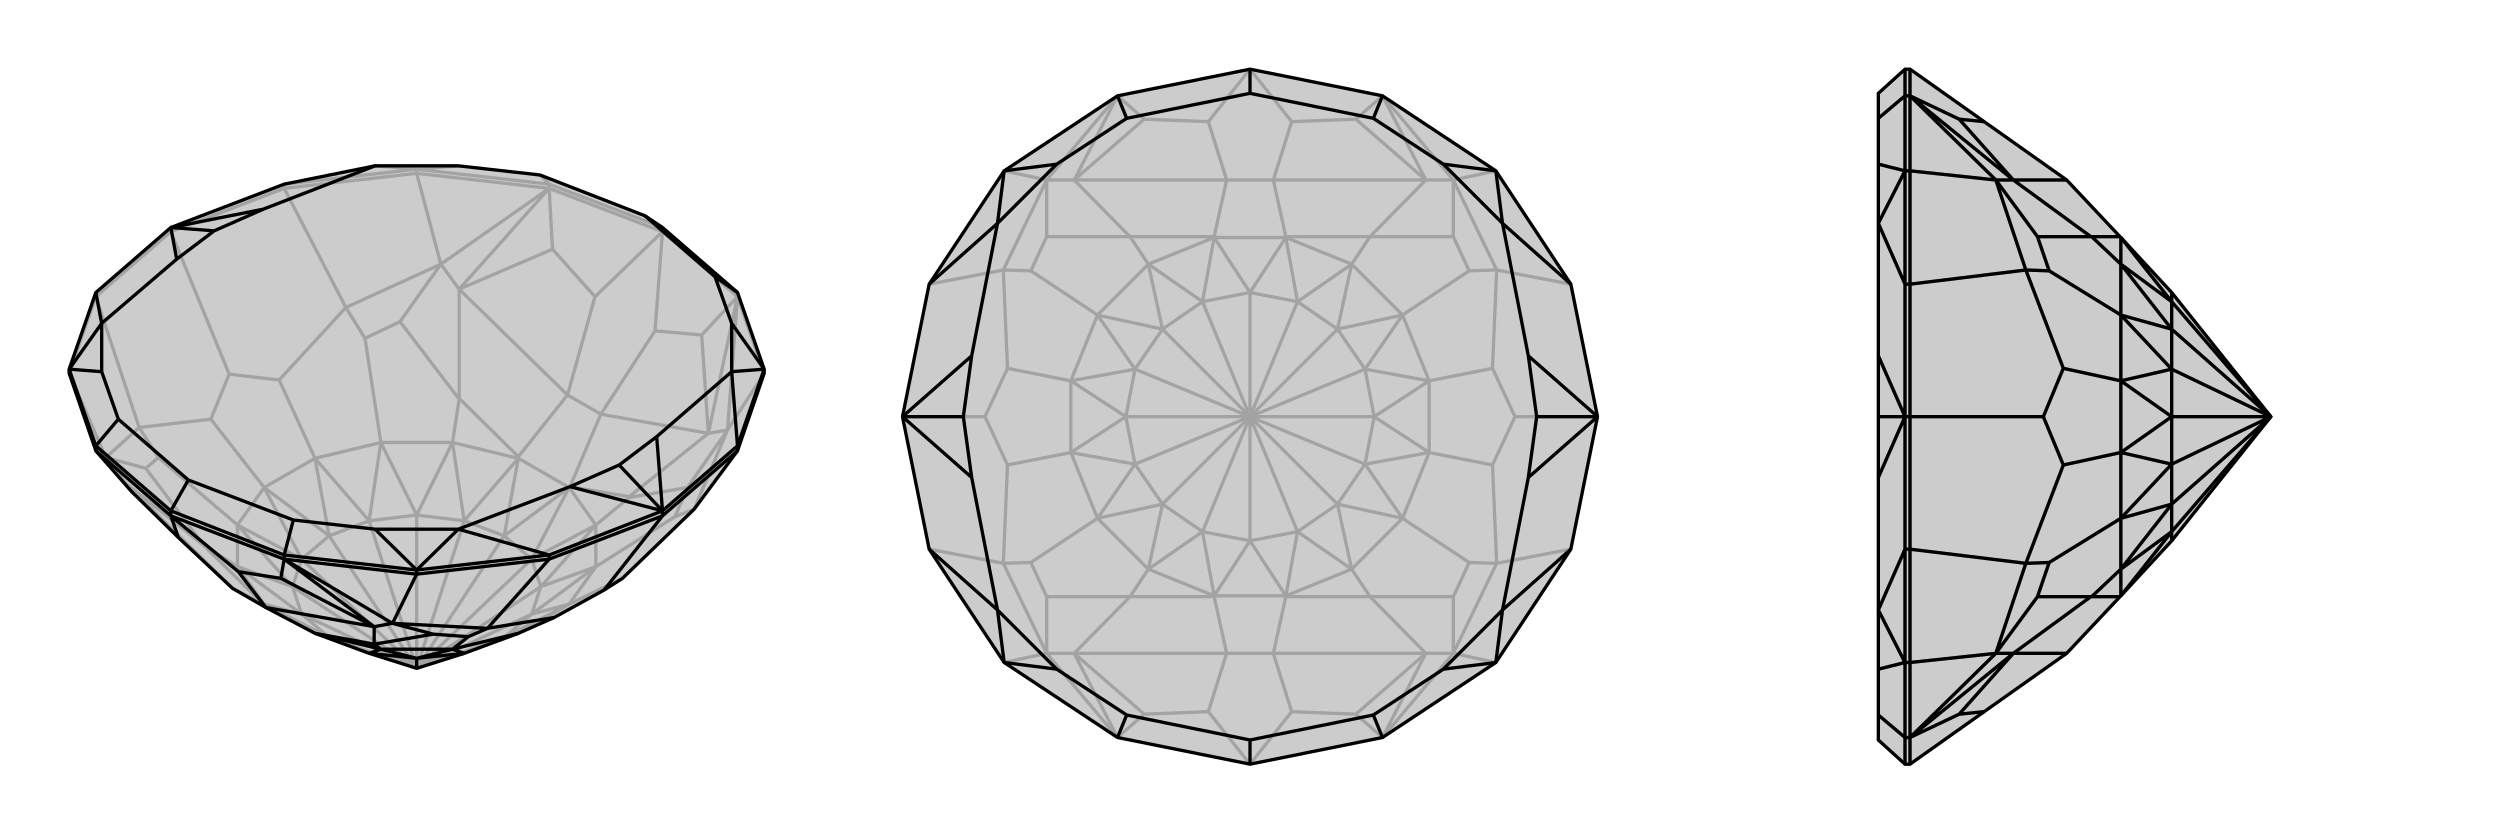 <svg xmlns="http://www.w3.org/2000/svg" viewBox="0 0 3000 1000">
    <g stroke="currentColor" stroke-width="4" fill="none" transform="translate(0 118)">
        <path fill="currentColor" stroke="none" fill-opacity=".2" d="M115,423L158,472L214,527L279,588L319,611L378,642L378,642L443,666L500,684L557,666L622,642L665,623L725,590L747,576L833,493L885,423L917,330L917,325L885,233L795,155L774,141L648,92L550,81L450,81L450,81L341,103L205,155L115,233L83,325L83,330z" />
<path stroke-opacity=".2" d="M115,238L115,233M205,160L205,155M341,108L341,103M500,90L500,85M659,108L659,103M795,160L795,155M885,238L885,233M795,160L659,108M795,160L885,238M500,90L659,108M917,330L885,238M83,330L115,238M83,330L127,431M500,90L341,108M500,90L529,199M917,330L873,398M115,238L205,160M115,238L167,395M205,160L341,108M341,108L415,251M205,160L275,331M127,431L115,423M529,199L659,108M873,398L885,238M127,431L150,461M529,199L551,229M873,398L850,402M127,431L167,395M127,431L175,444M529,199L415,251M529,199L480,268M873,398L833,493M873,398L825,467M115,423L150,461M659,108L663,181M659,108L551,229M885,238L842,284M885,238L850,402M158,472L150,461M663,181L714,238M663,181L551,229M842,284L786,279M842,284L850,402M150,461L245,537M150,461L279,588M551,229L551,360M551,229L681,356M850,402L755,478M850,402L721,379M795,160L714,238M795,160L786,279M714,238L681,356M786,279L721,379M279,588L316,607M681,356L622,430M721,379L684,466M681,356L721,379M167,395L253,385M167,395L190,431M275,331L253,385M275,331L335,338M253,385L317,467M415,251L335,338M415,251L438,288M335,338L378,432M480,268L551,361M480,268L438,288M438,288L457,413M551,360L551,361M551,360L622,430M622,430L622,432M551,361L543,413M755,478L755,479M755,478L684,466M684,466L683,467M825,467L755,479M825,467L810,502M755,479L715,512M833,493L810,502M810,502L715,562M747,576L683,607M245,537L245,537M245,537L316,607M316,607L317,607M175,444L245,537M175,444L190,431M190,431L285,512M245,537L285,562M317,607L378,642M317,607L285,562M285,562L285,512M285,512L317,467M317,467L378,432M378,432L457,413M457,413L543,413M543,413L622,432M622,432L683,467M683,467L715,512M715,512L715,562M715,562L683,607M683,607L622,642M317,607L395,647M317,607L362,619M285,562L362,619M285,562L351,586M285,512L351,586M285,512L362,553M317,467L362,553M317,467L395,525M378,432L395,525M378,432L443,507M457,413L443,507M457,413L500,500M543,413L500,500M543,413L557,507M622,432L557,507M622,432L605,525M683,467L605,525M683,467L638,553M715,512L638,553M715,512L649,586M715,562L649,586M715,562L638,619M683,607L638,619M683,607L605,647M622,642L605,647M378,642L395,647M395,647L362,619M362,619L351,586M362,619L500,684M351,586L362,553M351,586L500,684M362,553L395,525M362,553L500,684M395,525L443,507M395,525L500,684M443,507L500,500M443,507L500,684M500,500L557,507M500,684L500,500M557,507L605,525M500,684L557,507M605,525L638,553M500,684L605,525M638,553L649,586M500,684L638,553M649,586L638,619M500,684L649,586M638,619L605,647M500,684L638,619M605,647L557,666M500,684L605,647M395,647L443,666M395,647L500,684M795,155L659,103M659,103L500,85M659,103L648,92M341,103L500,85M500,85L550,81M500,85L450,81" />
<path d="M115,423L158,472L214,527L279,588L319,611L378,642L378,642L443,666L500,684L557,666L622,642L665,623L725,590L747,576L833,493L885,423L917,330L917,325L885,233L795,155L774,141L648,92L550,81L450,81L450,81L341,103L205,155L115,233L83,325L83,330z" />
<path d="M115,423L115,417M885,423L885,417M795,501L795,495M659,553L659,548M500,571L500,566M205,501L205,495M341,553L341,548M205,501L115,423M205,501L341,553M500,571L341,553M500,571L659,553M500,571L471,630M885,423L795,501M795,501L659,553M659,553L585,636M795,501L725,590M471,630L341,553M471,630L449,634M471,630L585,636M471,630L520,643M341,553L337,576M341,553L449,634M337,576L286,568M337,576L449,634M449,634L449,655M449,634L319,611M205,501L214,527M205,501L286,568M286,568L319,611M585,636L665,623M585,636L562,646M520,643L449,655M520,643L562,646M562,646L543,661M449,655L449,655M449,655L378,642M449,655L457,661M622,642L543,661M543,661L457,661M457,661L378,642M543,661L557,666M543,661L500,672M457,661L500,672M457,661L443,666M557,666L500,672M500,672L443,666M500,684L500,672M341,548L205,495M341,548L500,566M341,548L352,506M659,548L500,566M885,417L917,325M885,233L858,214M115,417L83,325M115,417L205,495M205,495L226,458M115,417L142,385M795,495L659,548M659,548L550,517M795,495L885,417M885,417L878,328M115,233L122,270M500,566L450,517M500,566L550,517M917,325L878,328M917,325L878,270M83,325L122,270M83,325L122,328M795,495L684,466M795,495L788,406M795,495L743,440M205,155L316,133M205,155L212,193M205,155L257,159M352,506L226,458M352,506L450,517M858,214L878,270M858,214L774,141M142,385L122,328M226,458L142,385M550,517L684,466M878,328L788,406M450,81L316,133M122,270L212,193M450,517L550,517M878,270L878,328M122,328L122,270M684,466L743,440M788,406L743,440M316,133L257,159M212,193L257,159" />
    </g>
    <g stroke="currentColor" stroke-width="4" fill="none" transform="translate(1000 0)">
        <path fill="currentColor" stroke="none" fill-opacity=".2" d="M500,917L341,885L205,795L115,659L83,500L115,341L205,205L341,115L500,83L659,115L795,205L885,341L917,500L885,659L795,795L659,885z" />
<path stroke-opacity=".2" d="M205,795L256,784M205,205L256,216M795,205L744,216M795,795L744,784M115,659L204,676M115,341L204,324M83,500L182,500M885,341L796,324M885,659L796,676M917,500L818,500M256,784L341,885M256,216L341,115M744,216L659,115M744,784L659,885M256,784L289,784M256,216L289,216M744,216L711,216M744,784L711,784M256,784L204,676M256,784L256,716M256,216L204,324M256,216L256,284M744,216L796,324M744,216L744,284M744,784L796,676M744,784L744,716M341,885L373,857M341,885L289,784M341,115L373,143M341,115L289,216M659,115L627,143M659,115L711,216M659,885L627,857M659,885L711,784M373,857L450,854M373,857L289,784M373,143L450,146M373,143L289,216M627,143L550,146M627,143L711,216M627,857L550,854M627,857L711,784M289,784L356,716M289,784L472,784M289,216L356,284M289,216L472,216M711,216L644,284M711,216L528,216M711,784L644,716M711,784L528,784M500,917L450,854M500,917L550,854M450,854L472,784M550,854L528,784M500,83L450,146M500,83L550,146M450,146L472,216M550,146L528,216M472,784L457,716M528,784L543,716M472,784L528,784M472,216L457,284M528,216L543,284M472,216L528,216M204,676L209,558M204,676L237,675M182,500L209,558M182,500L209,442M209,558L285,543M204,324L209,442M204,324L237,325M209,442L285,457M256,284L356,284M256,284L237,325M237,325L317,378M356,284L356,284M356,284L457,284M457,284L457,285M356,284L378,317M644,284L644,284M644,284L543,284M543,284L543,285M744,284L644,284M744,284L763,325M644,284L622,317M796,324L791,442M796,324L763,325M763,325L683,378M818,500L791,442M818,500L791,558M791,442L715,457M796,676L791,558M796,676L763,675M791,558L715,543M744,716L644,716M744,716L763,675M763,675L683,622M644,716L644,716M644,716L543,716M543,716L543,715M644,716L622,683M356,716L356,716M356,716L457,716M457,716L457,715M256,716L356,716M256,716L237,675M237,675L317,622M356,716L378,683M457,715L543,715M457,715L378,683M378,683L317,622M317,622L285,543M285,543L285,457M285,457L317,378M317,378L378,317M378,317L457,285M457,285L543,285M543,285L622,317M622,317L683,378M683,378L715,457M715,457L715,543M715,543L683,622M683,622L622,683M622,683L543,715M457,715L500,649M457,715L443,638M378,683L443,638M378,683L395,605M317,622L395,605M317,622L362,557M285,543L362,557M285,543L351,500M285,457L351,500M285,457L362,443M317,378L362,443M317,378L395,395M378,317L395,395M378,317L443,362M457,285L443,362M457,285L500,351M543,285L500,351M543,285L557,362M622,317L557,362M622,317L605,395M683,378L605,395M683,378L638,443M715,457L638,443M715,457L649,500M715,543L649,500M715,543L638,557M683,622L638,557M683,622L605,605M622,683L605,605M622,683L557,638M543,715L500,649M543,715L557,638M500,649L443,638M443,638L395,605M443,638L500,500M395,605L362,557M395,605L500,500M362,557L351,500M362,557L500,500M351,500L362,443M351,500L500,500M362,443L395,395M362,443L500,500M395,395L443,362M500,500L395,395M443,362L500,351M500,500L443,362M500,351L557,362M500,500L500,351M557,362L605,395M500,500L557,362M605,395L638,443M500,500L605,395M638,443L649,500M500,500L638,443M649,500L638,557M500,500L649,500M638,557L605,605M500,500L638,557M605,605L557,638M500,500L605,605M500,649L557,638M500,649L500,500M500,500L557,638" />
<path d="M500,917L341,885L205,795L115,659L83,500L115,341L205,205L341,115L500,83L659,115L795,205L885,341L917,500L885,659L795,795L659,885z" />
<path d="M659,885L648,858M659,115L648,142M500,83L500,112M341,115L352,142M500,917L500,888M341,885L352,858M885,659L803,732M885,341L803,268M115,341L197,268M115,659L197,732M795,795L732,803M795,795L803,732M795,205L803,268M795,205L732,197M205,205L268,197M205,205L197,268M205,795L197,732M205,795L268,803M917,500L834,573M917,500L834,427M917,500L844,500M83,500L166,427M83,500L166,573M83,500L156,500M648,858L500,888M648,858L732,803M648,142L732,197M648,142L500,112M500,112L352,142M352,142L268,197M352,858L268,803M500,888L352,858M803,732L834,573M803,268L834,427M197,268L166,427M197,732L166,573M732,803L803,732M732,197L803,268M268,197L197,268M268,803L197,732M834,573L844,500M834,427L844,500M166,427L156,500M166,573L156,500" />
    </g>
    <g stroke="currentColor" stroke-width="4" fill="none" transform="translate(2000 0)">
        <path fill="currentColor" stroke="none" fill-opacity=".2" d="M381,854L480,784L544,716L545,715L606,649L725,500L606,351L545,285L544,284L480,216L381,146L292,83L286,83L254,112L254,142L254,197L254,268L254,427L254,500L254,573L254,732L254,803L254,858L254,888L286,917L292,917z" />
<path stroke-opacity=".2" d="M292,885L286,885M292,795L286,795M292,659L286,659M292,500L286,500M292,341L286,341M292,205L286,205M292,115L286,115M292,917L292,885M292,83L292,115M292,795L292,885M292,205L292,115M292,795L292,659M292,795L395,784M292,205L292,341M292,205L395,216M292,659L292,500M292,659L431,676M292,500L292,341M292,341L431,324M292,500L452,500M395,784L292,885M395,216L292,115M395,784L416,784M395,216L416,216M395,784L431,676M395,784L445,716M395,216L431,324M395,216L445,284M292,885L351,857M292,885L416,784M292,115L351,143M292,115L416,216M351,857L381,854M351,857L416,784M351,143L381,146M351,143L416,216M416,784L509,716M416,784L480,784M416,216L509,284M416,216L480,216M431,676L476,558M431,676L459,675M452,500L476,558M452,500L476,442M476,558L545,543M431,324L476,442M431,324L459,325M476,442L545,457M445,284L510,284M445,284L459,325M459,325L545,378M509,284L510,284M509,284L544,284M510,284L545,317M509,716L510,716M509,716L544,716M445,716L510,716M445,716L459,675M459,675L545,622M510,716L545,683M545,715L545,683M545,683L545,622M545,622L545,543M545,543L545,457M545,457L545,378M545,378L545,317M545,317L545,285M545,715L606,638M545,683L606,638M545,683L606,605M545,622L606,605M545,622L606,557M545,543L606,557M545,543L606,500M545,457L606,500M545,457L606,443M545,378L606,443M545,378L606,395M545,317L606,395M545,317L606,362M545,285L606,362M606,649L606,638M606,638L606,605M606,638L725,500M606,605L606,557M606,605L725,500M606,557L606,500M606,557L725,500M606,500L606,443M606,500L725,500M606,443L606,395M606,443L725,500M606,395L606,362M725,500L606,395M606,362L606,351M725,500L606,362M286,83L286,115M286,115L286,205M286,115L254,142M286,341L286,205M286,659L286,795M286,885L286,795M286,885L286,917M286,885L254,858M286,500L286,341M286,341L254,268M286,500L286,659M286,659L254,732M286,205L254,197M286,205L254,268M286,795L254,732M286,795L254,803M286,500L254,427M286,500L254,573M286,500L254,500" />
<path d="M381,854L480,784L544,716L545,715L606,649L725,500L606,351L545,285L544,284L480,216L381,146L292,83L286,83L254,112L254,142L254,197L254,268L254,427L254,500L254,573L254,732L254,803L254,858L254,888L286,917L292,917z" />
<path d="M292,115L286,115M292,205L286,205M292,341L286,341M292,500L286,500M292,659L286,659M292,795L286,795M292,885L286,885M292,83L292,115M292,917L292,885M292,205L292,115M292,795L292,885M292,205L292,341M292,205L395,216M292,795L292,659M292,795L395,784M292,341L292,500M292,341L431,324M292,500L292,659M292,659L431,676M292,500L452,500M395,216L292,115M395,784L292,885M395,216L416,216M395,784L416,784M395,216L431,324M395,216L445,284M395,784L431,676M395,784L445,716M292,115L351,143M292,115L416,216M292,885L351,857M292,885L416,784M351,143L381,146M351,143L416,216M351,857L381,854M351,857L416,784M416,216L509,284M416,216L480,216M416,784L509,716M416,784L480,784M509,284L510,284M509,284L544,284M445,284L510,284M445,284L459,325M510,284L545,317M431,324L476,442M431,324L459,325M459,325L545,378M452,500L476,442M452,500L476,558M476,442L545,457M431,676L476,558M431,676L459,675M476,558L545,543M445,716L510,716M445,716L459,675M459,675L545,622M509,716L510,716M509,716L544,716M510,716L545,683M545,285L545,317M545,317L545,378M545,378L545,457M545,457L545,543M545,543L545,622M545,622L545,683M545,683L545,715M545,285L606,362M545,317L606,362M545,317L606,395M545,378L606,395M545,378L606,443M545,457L606,443M545,457L606,500M545,543L606,500M545,543L606,557M545,622L606,557M545,622L606,605M545,683L606,605M545,683L606,638M545,715L606,638M606,351L606,362M606,362L606,395M725,500L606,362M606,395L606,443M725,500L606,395M606,443L606,500M725,500L606,443M606,500L606,557M725,500L606,500M606,557L606,605M725,500L606,557M606,605L606,638M725,500L606,605M606,649L606,638M725,500L606,638M286,885L286,917M286,885L286,795M286,885L254,858M286,659L286,795M286,341L286,205M286,115L286,205M286,115L286,83M286,115L254,142M286,500L286,659M286,659L254,732M286,500L286,341M286,341L254,268M286,795L254,803M286,795L254,732M286,205L254,268M286,205L254,197M286,500L254,573M286,500L254,427M286,500L254,500" />
    </g>
</svg>
